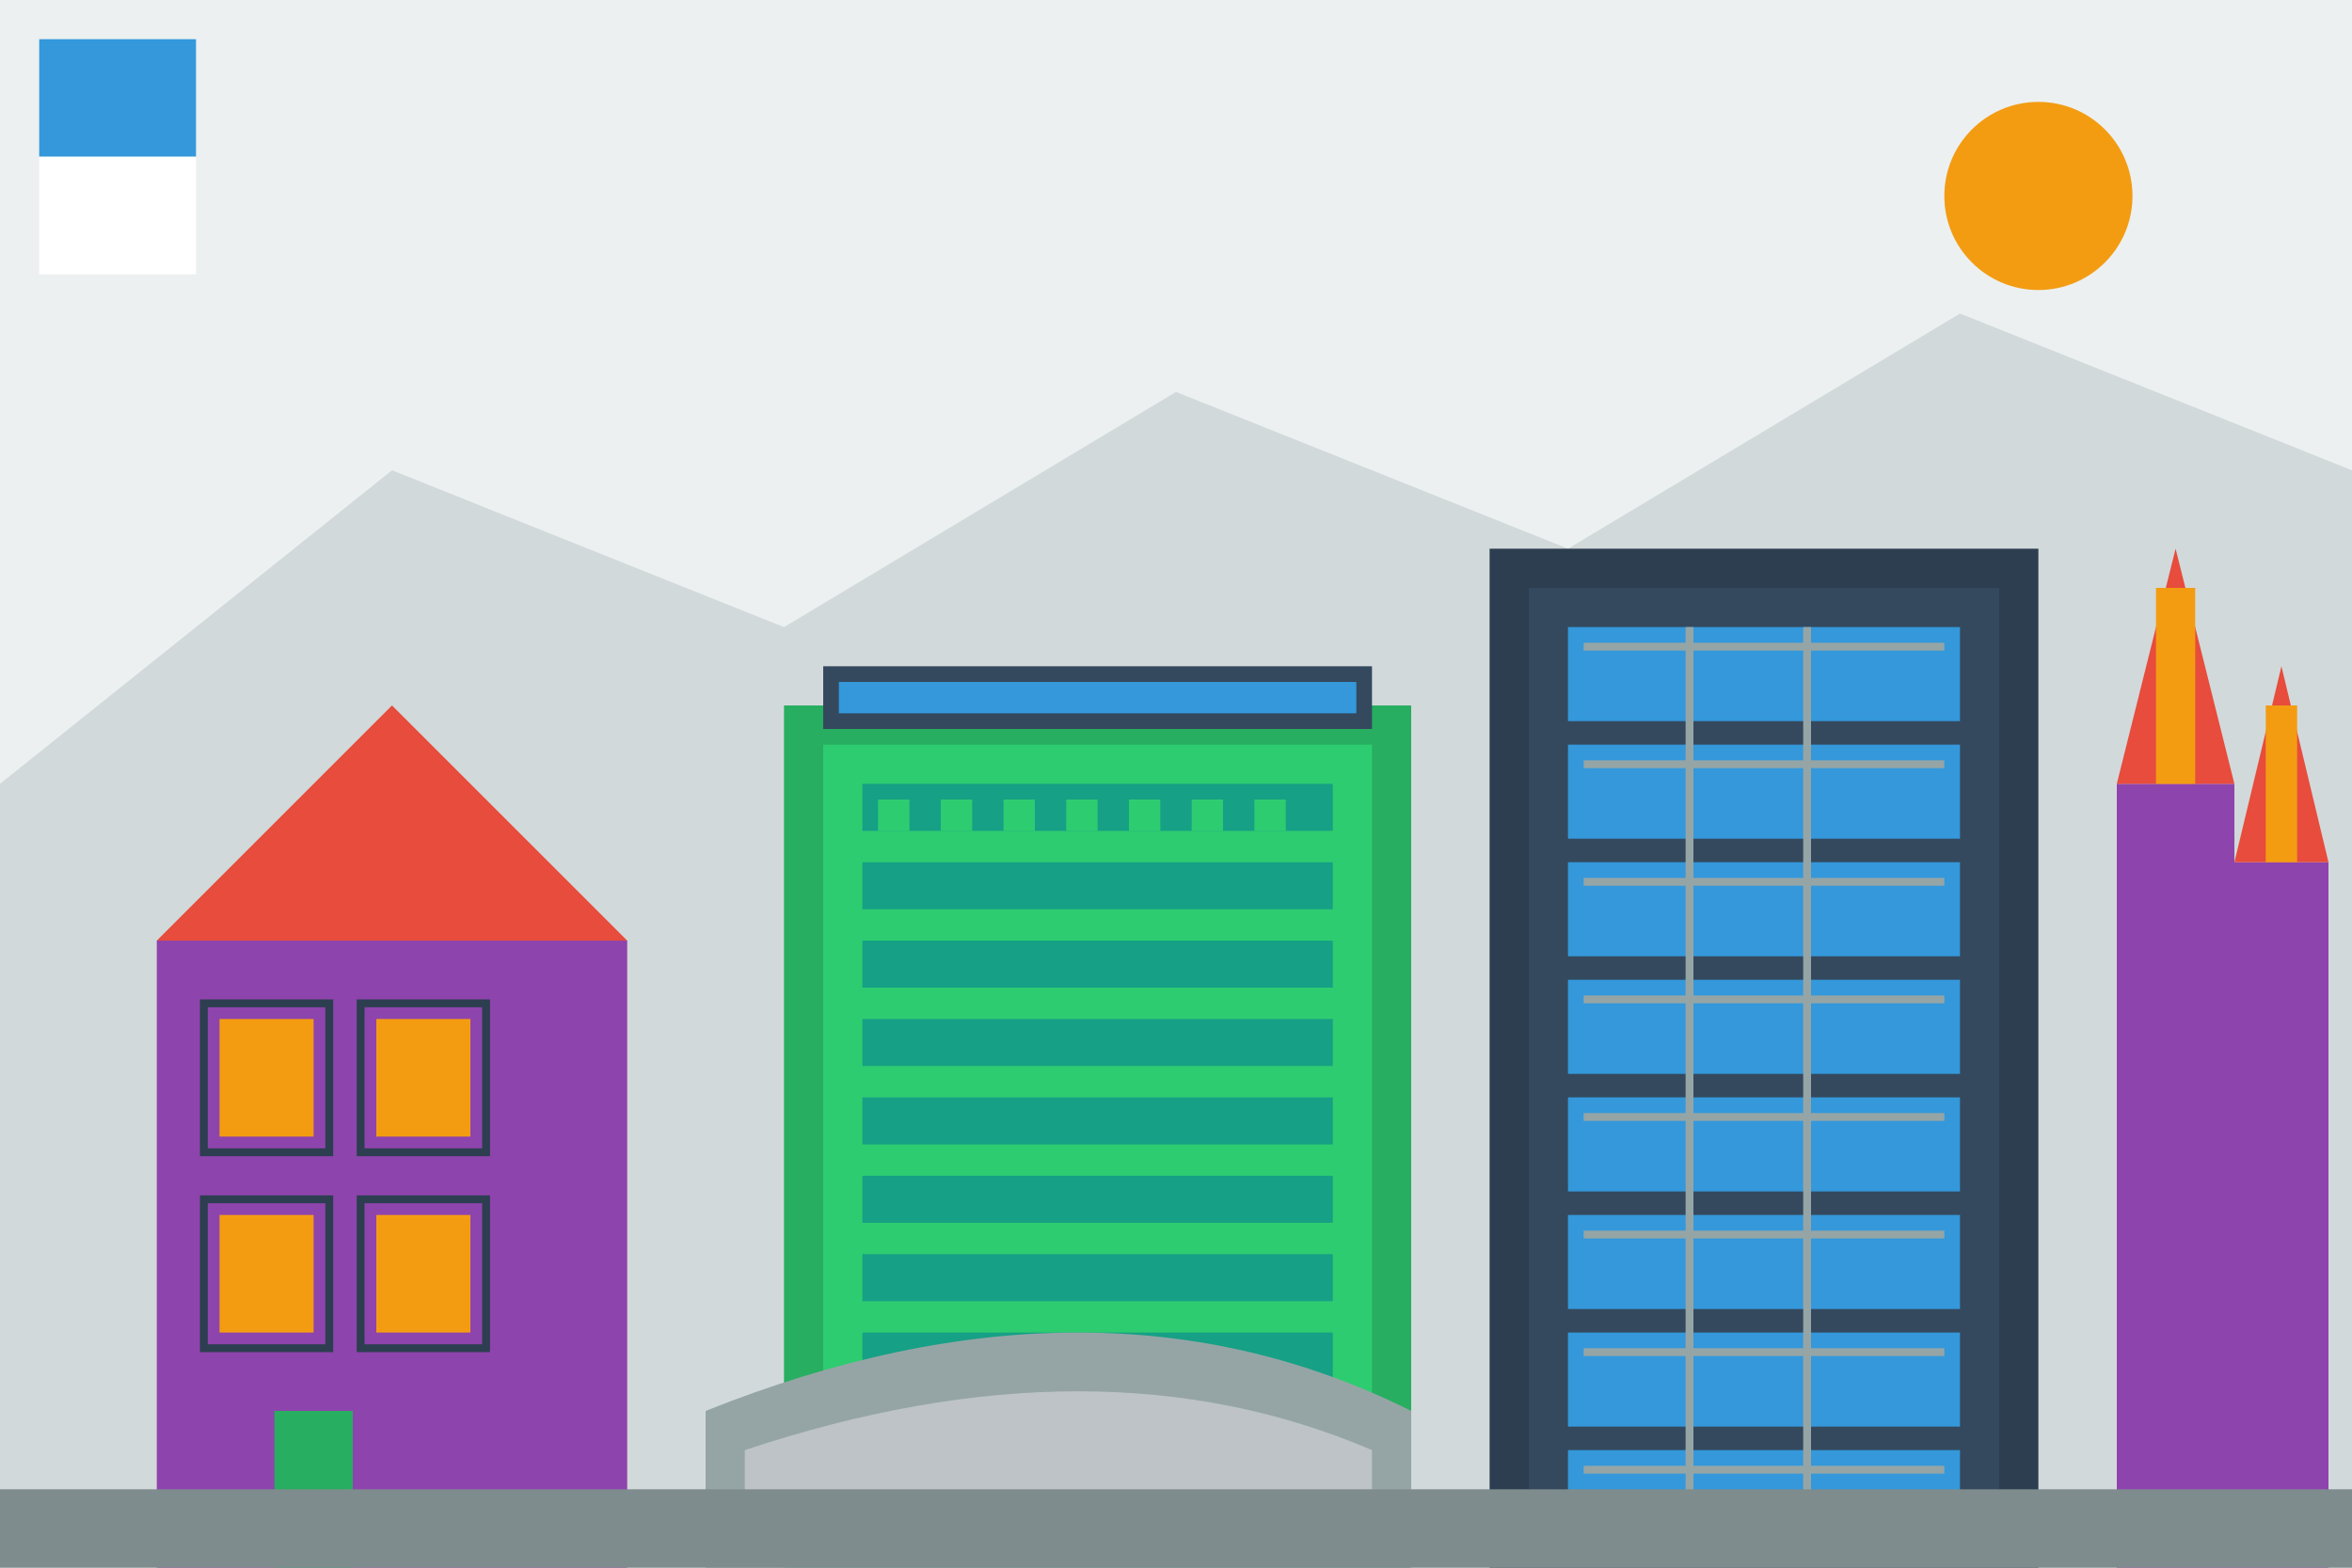 <svg width="300" height="200" viewBox="0 0 300 200" fill="none" xmlns="http://www.w3.org/2000/svg">
    <!-- Sky background -->
    <rect width="300" height="200" fill="#ecf0f1"/>
    
    <!-- Alpine backdrop -->
    <polygon points="0,100 50,60 100,80 150,50 200,70 250,40 300,60 300,200 0,200" fill="#95a5a6" opacity="0.3"/>
    
    <!-- Traditional Bavarian building -->
    <rect x="20" y="120" width="60" height="80" fill="#8e44ad"/>
    <polygon points="20,120 50,90 80,120" fill="#e74c3c"/>
    
    <!-- Traditional windows -->
    <rect x="28" y="130" width="12" height="15" fill="#f39c12"/>
    <rect x="48" y="130" width="12" height="15" fill="#f39c12"/>
    <rect x="28" y="155" width="12" height="15" fill="#f39c12"/>
    <rect x="48" y="155" width="12" height="15" fill="#f39c12"/>
    <rect x="35" y="180" width="10" height="20" fill="#27ae60"/>
    
    <!-- Window frames -->
    <rect x="26" y="128" width="16" height="19" stroke="#2c3e50" stroke-width="1" fill="none"/>
    <rect x="46" y="128" width="16" height="19" stroke="#2c3e50" stroke-width="1" fill="none"/>
    <rect x="26" y="153" width="16" height="19" stroke="#2c3e50" stroke-width="1" fill="none"/>
    <rect x="46" y="153" width="16" height="19" stroke="#2c3e50" stroke-width="1" fill="none"/>
    
    <!-- Modern sustainable building -->
    <rect x="100" y="90" width="80" height="110" fill="#27ae60"/>
    <rect x="105" y="95" width="70" height="100" fill="#2ecc71"/>
    
    <!-- Green facade elements -->
    <rect x="110" y="100" width="60" height="6" fill="#16a085"/>
    <rect x="110" y="110" width="60" height="6" fill="#16a085"/>
    <rect x="110" y="120" width="60" height="6" fill="#16a085"/>
    <rect x="110" y="130" width="60" height="6" fill="#16a085"/>
    <rect x="110" y="140" width="60" height="6" fill="#16a085"/>
    <rect x="110" y="150" width="60" height="6" fill="#16a085"/>
    <rect x="110" y="160" width="60" height="6" fill="#16a085"/>
    <rect x="110" y="170" width="60" height="6" fill="#16a085"/>
    <rect x="110" y="180" width="60" height="6" fill="#16a085"/>
    
    <!-- Solar panels -->
    <rect x="105" y="85" width="70" height="8" fill="#34495e"/>
    <rect x="107" y="87" width="66" height="4" fill="#3498db"/>
    
    <!-- Vertical gardens -->
    <rect x="112" y="102" width="4" height="4" fill="#2ecc71"/>
    <rect x="120" y="102" width="4" height="4" fill="#2ecc71"/>
    <rect x="128" y="102" width="4" height="4" fill="#2ecc71"/>
    <rect x="136" y="102" width="4" height="4" fill="#2ecc71"/>
    <rect x="144" y="102" width="4" height="4" fill="#2ecc71"/>
    <rect x="152" y="102" width="4" height="4" fill="#2ecc71"/>
    <rect x="160" y="102" width="4" height="4" fill="#2ecc71"/>
    
    <!-- Modern office building -->
    <rect x="190" y="70" width="70" height="130" fill="#2c3e50"/>
    <rect x="195" y="75" width="60" height="120" fill="#34495e"/>
    
    <!-- Floor-to-ceiling windows -->
    <rect x="200" y="80" width="50" height="12" fill="#3498db"/>
    <rect x="200" y="95" width="50" height="12" fill="#3498db"/>
    <rect x="200" y="110" width="50" height="12" fill="#3498db"/>
    <rect x="200" y="125" width="50" height="12" fill="#3498db"/>
    <rect x="200" y="140" width="50" height="12" fill="#3498db"/>
    <rect x="200" y="155" width="50" height="12" fill="#3498db"/>
    <rect x="200" y="170" width="50" height="12" fill="#3498db"/>
    <rect x="200" y="185" width="50" height="12" fill="#3498db"/>
    
    <!-- Window mullions -->
    <rect x="202" y="82" width="46" height="1" fill="#95a5a6"/>
    <rect x="202" y="97" width="46" height="1" fill="#95a5a6"/>
    <rect x="202" y="112" width="46" height="1" fill="#95a5a6"/>
    <rect x="202" y="127" width="46" height="1" fill="#95a5a6"/>
    <rect x="202" y="142" width="46" height="1" fill="#95a5a6"/>
    <rect x="202" y="157" width="46" height="1" fill="#95a5a6"/>
    <rect x="202" y="172" width="46" height="1" fill="#95a5a6"/>
    <rect x="202" y="187" width="46" height="1" fill="#95a5a6"/>
    
    <!-- Vertical window dividers -->
    <rect x="215" y="80" width="1" height="117" fill="#95a5a6"/>
    <rect x="230" y="80" width="1" height="117" fill="#95a5a6"/>
    
    <!-- Church spires (Munich reference) -->
    <rect x="270" y="100" width="15" height="100" fill="#8e44ad"/>
    <polygon points="270,100 277.5,70 285,100" fill="#e74c3c"/>
    <rect x="275" y="75" width="5" height="25" fill="#f39c12"/>
    
    <rect x="285" y="110" width="12" height="90" fill="#8e44ad"/>
    <polygon points="285,110 291,85 297,110" fill="#e74c3c"/>
    <rect x="289" y="90" width="4" height="20" fill="#f39c12"/>
    
    <!-- BMW Welt inspired curved structure -->
    <path d="M90 180 Q140 160 180 180 L180 200 L90 200 Z" fill="#95a5a6"/>
    <path d="M95 185 Q140 170 175 185 L175 195 L95 195 Z" fill="#bdc3c7"/>
    
    <!-- Ground -->
    <rect x="0" y="190" width="300" height="10" fill="#7f8c8d"/>
    
    <!-- Bavarian flag colors accent -->
    <rect x="5" y="5" width="20" height="15" fill="#3498db"/>
    <rect x="5" y="20" width="20" height="15" fill="#ffffff"/>
    
    <!-- Sun -->
    <circle cx="260" cy="25" r="12" fill="#f39c12"/>
    
    <!-- Clouds -->
    <ellipse cx="80" cy="30" rx="15" ry="8" fill="#ecf0f1"/>
    <ellipse cx="200" cy="35" rx="20" ry="10" fill="#ecf0f1"/>
</svg>
